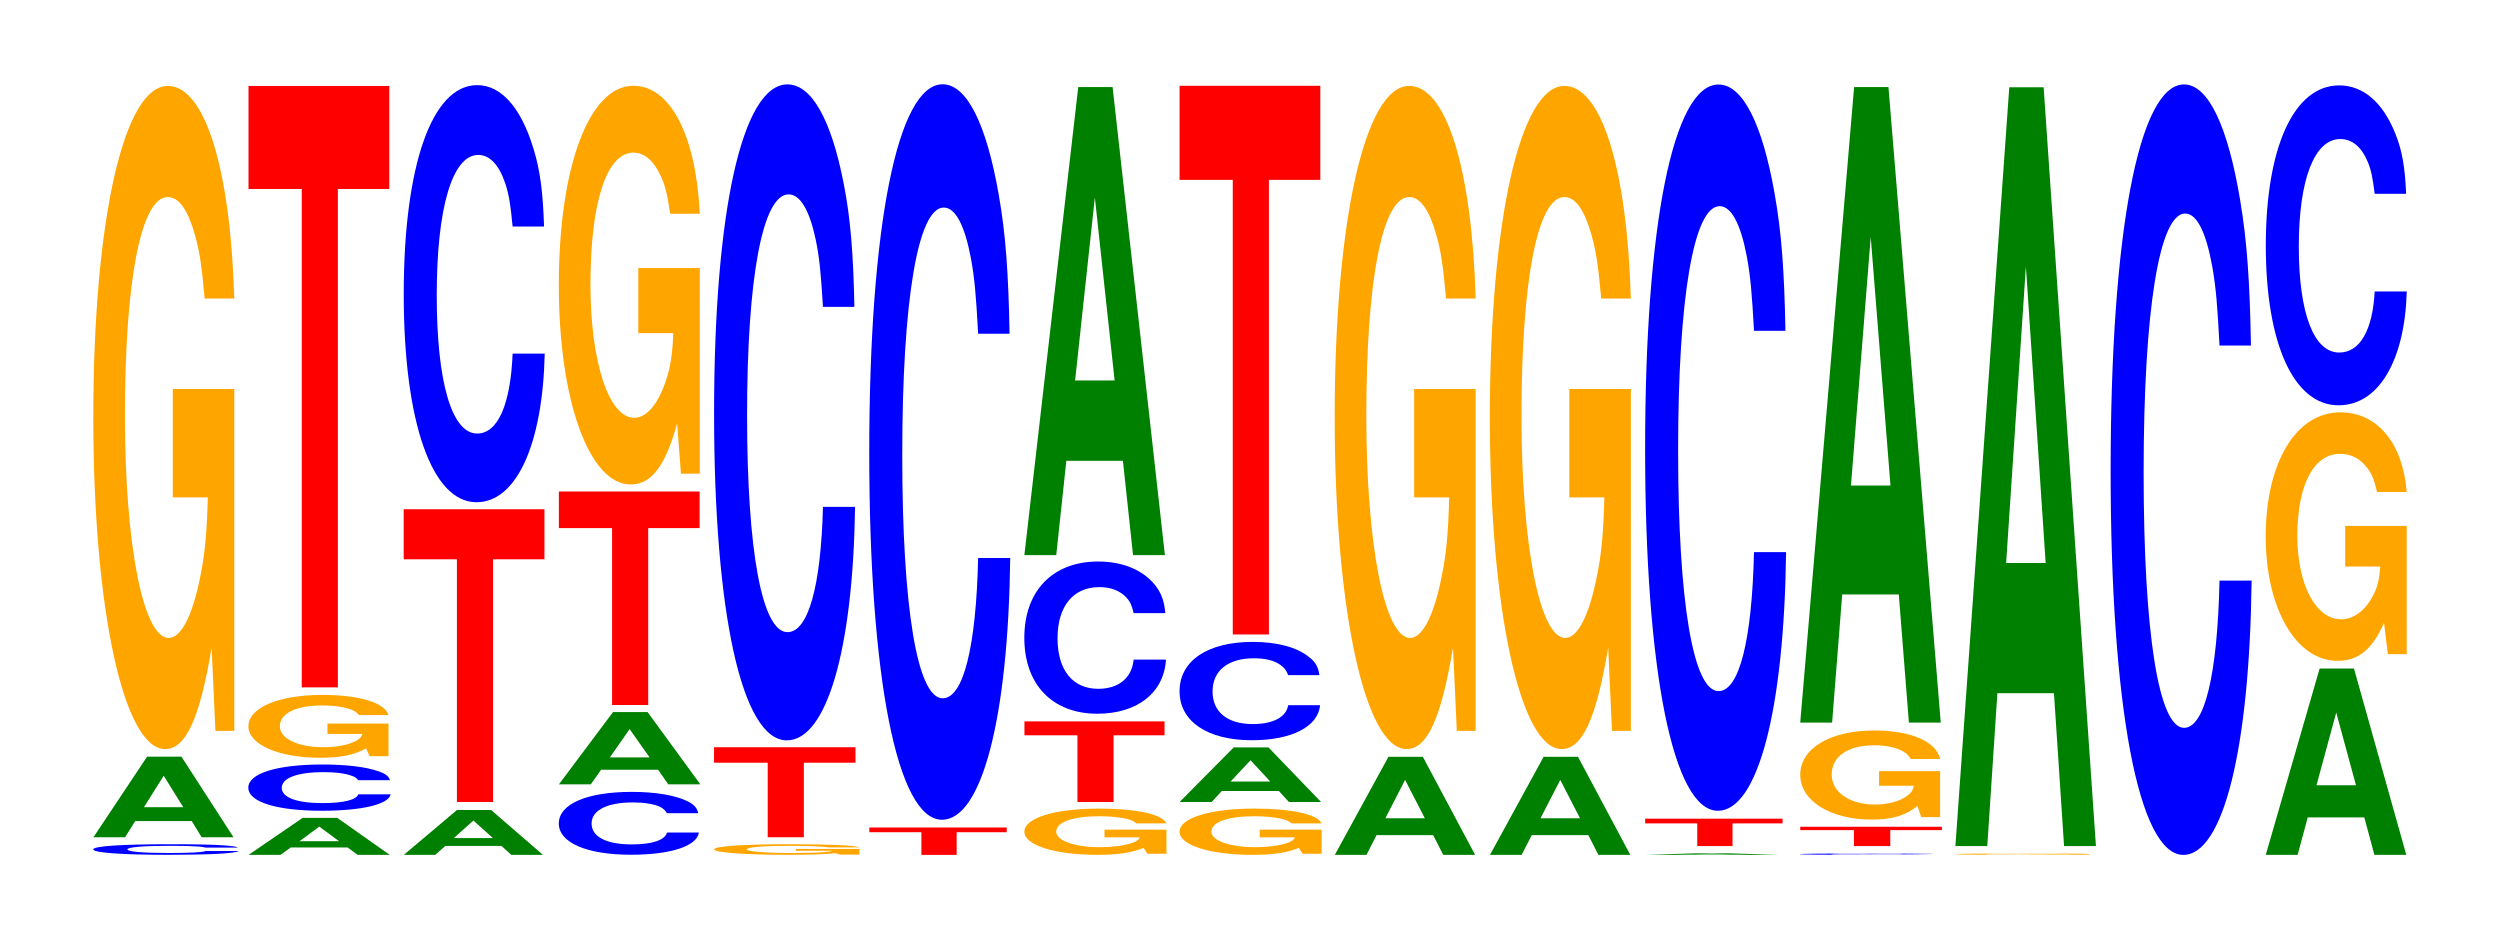 <?xml version="1.0" encoding="UTF-8"?>
<svg xmlns="http://www.w3.org/2000/svg" xmlns:xlink="http://www.w3.org/1999/xlink" width="174pt" height="66pt" viewBox="0 0 174 66" version="1.1">
<defs>
<g>
<symbol overflow="visible" id="glyph0-0">
<path style="stroke:none;" d="M 10.75 -0.484 C 10.672 -0.547 10.469 -0.578 9.984 -0.625 C 9.094 -0.703 7.672 -0.719 5.953 -0.719 C 2.719 -0.719 0.688 -0.594 0.688 -0.359 C 0.688 -0.125 2.703 0.016 5.891 0.016 C 8.75 0.016 10.656 -0.078 10.797 -0.25 L 8.5 -0.25 C 8.359 -0.156 7.422 -0.109 5.953 -0.109 C 4.125 -0.109 3.062 -0.203 3.062 -0.359 C 3.062 -0.516 4.172 -0.609 6.031 -0.609 C 6.859 -0.609 7.531 -0.594 7.984 -0.562 C 8.234 -0.547 8.359 -0.516 8.5 -0.484 Z M 10.75 -0.484 "/>
</symbol>
<symbol overflow="visible" id="glyph1-0">
<path style="stroke:none;" d="M 7.219 -1.125 L 7.906 0 L 10.125 0 L 6.5 -5.609 L 4.109 -5.609 L 0.375 0 L 2.578 0 L 3.281 -1.125 Z M 6.625 -2.094 L 3.891 -2.094 L 5.266 -4.281 Z M 6.625 -2.094 "/>
</symbol>
<symbol overflow="visible" id="glyph2-0">
<path style="stroke:none;" d="M 10.422 -23.672 L 6.141 -23.672 L 6.141 -16.125 L 8.578 -16.125 C 8.516 -13.656 8.375 -12.141 8.047 -10.578 C 7.516 -7.906 6.719 -6.344 5.859 -6.344 C 4.094 -6.344 2.812 -12.75 2.812 -21.812 C 2.812 -31.297 3.938 -37.031 5.797 -37.031 C 6.562 -37.031 7.203 -36.125 7.688 -34.375 C 8 -33.281 8.156 -32.25 8.359 -29.969 L 10.422 -29.969 C 10.156 -39.016 8.375 -44.766 5.797 -44.766 C 2.719 -44.766 0.609 -35.391 0.609 -21.688 C 0.609 -8.344 2.719 1.391 5.609 1.391 C 7.047 1.391 8.016 -0.719 8.844 -5.672 L 9.109 0.125 L 10.422 0.125 Z M 10.422 -23.672 "/>
</symbol>
<symbol overflow="visible" id="glyph3-0">
<path style="stroke:none;" d="M 7.266 -0.516 L 7.969 0 L 10.203 0 L 6.547 -2.578 L 4.141 -2.578 L 0.375 0 L 2.594 0 L 3.312 -0.516 Z M 6.672 -0.953 L 3.922 -0.953 L 5.297 -1.969 Z M 6.672 -0.953 "/>
</symbol>
<symbol overflow="visible" id="glyph4-0">
<path style="stroke:none;" d="M 10.531 -2.031 C 10.453 -2.297 10.25 -2.469 9.766 -2.641 C 8.906 -2.953 7.516 -3.125 5.828 -3.125 C 2.656 -3.125 0.672 -2.5 0.672 -1.516 C 0.672 -0.516 2.641 0.094 5.781 0.094 C 8.562 0.094 10.438 -0.344 10.578 -1.047 L 8.328 -1.047 C 8.188 -0.656 7.266 -0.438 5.828 -0.438 C 4.047 -0.438 3 -0.828 3 -1.5 C 3 -2.188 4.094 -2.594 5.906 -2.594 C 6.719 -2.594 7.375 -2.516 7.812 -2.359 C 8.062 -2.281 8.188 -2.203 8.328 -2.031 Z M 10.531 -2.031 "/>
</symbol>
<symbol overflow="visible" id="glyph5-0">
<path style="stroke:none;" d="M 10.359 -2.25 L 6.109 -2.25 L 6.109 -1.531 L 8.531 -1.531 C 8.469 -1.297 8.328 -1.156 8 -1 C 7.484 -0.75 6.672 -0.609 5.828 -0.609 C 4.062 -0.609 2.797 -1.203 2.797 -2.062 C 2.797 -2.969 3.922 -3.516 5.766 -3.516 C 6.531 -3.516 7.172 -3.422 7.656 -3.266 C 7.953 -3.156 8.125 -3.062 8.312 -2.844 L 10.359 -2.844 C 10.109 -3.703 8.328 -4.25 5.766 -4.25 C 2.703 -4.25 0.609 -3.359 0.609 -2.062 C 0.609 -0.797 2.719 0.125 5.578 0.125 C 7.016 0.125 7.969 -0.062 8.797 -0.531 L 9.047 0.016 L 10.359 0.016 Z M 10.359 -2.25 "/>
</symbol>
<symbol overflow="visible" id="glyph6-0">
<path style="stroke:none;" d="M 6.453 -34.688 L 10.031 -34.688 L 10.031 -41.859 L 0.234 -41.859 L 0.234 -34.688 L 3.938 -34.688 L 3.938 0 L 6.453 0 Z M 6.453 -34.688 "/>
</symbol>
<symbol overflow="visible" id="glyph7-0">
<path style="stroke:none;" d="M 7.172 -0.625 L 7.859 0 L 10.062 0 L 6.453 -3.125 L 4.078 -3.125 L 0.375 0 L 2.562 0 L 3.266 -0.625 Z M 6.578 -1.172 L 3.859 -1.172 L 5.219 -2.391 Z M 6.578 -1.172 "/>
</symbol>
<symbol overflow="visible" id="glyph8-0">
<path style="stroke:none;" d="M 6.453 -16.891 L 10.031 -16.891 L 10.031 -20.375 L 0.234 -20.375 L 0.234 -16.891 L 3.938 -16.891 L 3.938 0 L 6.453 0 Z M 6.453 -16.891 "/>
</symbol>
<symbol overflow="visible" id="glyph9-0">
<path style="stroke:none;" d="M 10.438 -18.312 C 10.359 -20.703 10.172 -22.234 9.688 -23.781 C 8.828 -26.594 7.453 -28.156 5.781 -28.156 C 2.641 -28.156 0.672 -22.578 0.672 -13.609 C 0.672 -4.719 2.625 0.875 5.734 0.875 C 8.5 0.875 10.344 -3.109 10.484 -9.469 L 8.25 -9.469 C 8.109 -5.922 7.219 -3.906 5.781 -3.906 C 4.016 -3.906 2.969 -7.484 2.969 -13.531 C 2.969 -19.641 4.062 -23.297 5.859 -23.297 C 6.656 -23.297 7.312 -22.609 7.75 -21.281 C 8 -20.516 8.109 -19.797 8.25 -18.312 Z M 10.438 -18.312 "/>
</symbol>
<symbol overflow="visible" id="glyph10-0">
<path style="stroke:none;" d="M 10.375 -2.766 C 10.297 -3.125 10.109 -3.359 9.641 -3.594 C 8.781 -4.016 7.406 -4.25 5.75 -4.25 C 2.625 -4.25 0.672 -3.406 0.672 -2.047 C 0.672 -0.719 2.609 0.125 5.688 0.125 C 8.453 0.125 10.281 -0.469 10.422 -1.422 L 8.203 -1.422 C 8.062 -0.891 7.172 -0.594 5.75 -0.594 C 3.984 -0.594 2.953 -1.125 2.953 -2.047 C 2.953 -2.969 4.031 -3.516 5.828 -3.516 C 6.625 -3.516 7.281 -3.406 7.703 -3.219 C 7.938 -3.094 8.062 -2.984 8.203 -2.766 Z M 10.375 -2.766 "/>
</symbol>
<symbol overflow="visible" id="glyph11-0">
<path style="stroke:none;" d="M 7.281 -1.016 L 7.984 0 L 10.219 0 L 6.547 -5.031 L 4.141 -5.031 L 0.375 0 L 2.594 0 L 3.312 -1.016 Z M 6.688 -1.875 L 3.922 -1.875 L 5.297 -3.844 Z M 6.688 -1.875 "/>
</symbol>
<symbol overflow="visible" id="glyph12-0">
<path style="stroke:none;" d="M 6.453 -12.312 L 10.031 -12.312 L 10.031 -14.859 L 0.234 -14.859 L 0.234 -12.312 L 3.938 -12.312 L 3.938 0 L 6.453 0 Z M 6.453 -12.312 "/>
</symbol>
<symbol overflow="visible" id="glyph13-0">
<path style="stroke:none;" d="M 10.422 -14.234 L 6.141 -14.234 L 6.141 -9.703 L 8.578 -9.703 C 8.516 -8.203 8.375 -7.297 8.047 -6.359 C 7.516 -4.766 6.719 -3.812 5.859 -3.812 C 4.094 -3.812 2.812 -7.672 2.812 -13.109 C 2.812 -18.812 3.938 -22.266 5.797 -22.266 C 6.562 -22.266 7.203 -21.719 7.688 -20.672 C 8 -20.016 8.156 -19.406 8.359 -18.016 L 10.422 -18.016 C 10.156 -23.469 8.375 -26.922 5.797 -26.922 C 2.719 -26.922 0.609 -21.281 0.609 -13.047 C 0.609 -5.016 2.719 0.828 5.609 0.828 C 7.047 0.828 8.016 -0.438 8.844 -3.422 L 9.109 0.078 L 10.422 0.078 Z M 10.422 -14.234 "/>
</symbol>
<symbol overflow="visible" id="glyph14-0">
<path style="stroke:none;" d="M 10.75 -0.391 L 6.328 -0.391 L 6.328 -0.266 L 8.844 -0.266 C 8.781 -0.219 8.625 -0.203 8.297 -0.172 C 7.75 -0.125 6.922 -0.109 6.047 -0.109 C 4.219 -0.109 2.906 -0.219 2.906 -0.359 C 2.906 -0.516 4.062 -0.609 5.984 -0.609 C 6.766 -0.609 7.438 -0.594 7.938 -0.562 C 8.25 -0.547 8.422 -0.531 8.609 -0.5 L 10.75 -0.5 C 10.469 -0.641 8.625 -0.719 5.969 -0.719 C 2.797 -0.719 0.641 -0.594 0.641 -0.359 C 0.641 -0.141 2.812 0.016 5.781 0.016 C 7.266 0.016 8.266 -0.016 9.109 -0.094 L 9.391 0 L 10.75 0 Z M 10.75 -0.391 "/>
</symbol>
<symbol overflow="visible" id="glyph15-0">
<path style="stroke:none;" d="M 6.484 -5.188 L 10.078 -5.188 L 10.078 -6.266 L 0.234 -6.266 L 0.234 -5.188 L 3.969 -5.188 L 3.969 0 L 6.484 0 Z M 6.484 -5.188 "/>
</symbol>
<symbol overflow="visible" id="glyph16-0">
<path style="stroke:none;" d="M 10.438 -28.797 C 10.359 -32.562 10.172 -34.953 9.688 -37.406 C 8.828 -41.828 7.453 -44.281 5.781 -44.281 C 2.641 -44.281 0.672 -35.484 0.672 -21.391 C 0.672 -7.406 2.625 1.375 5.734 1.375 C 8.5 1.375 10.344 -4.906 10.484 -14.875 L 8.25 -14.875 C 8.109 -9.328 7.219 -6.156 5.781 -6.156 C 4.016 -6.156 2.969 -11.766 2.969 -21.266 C 2.969 -30.891 4.062 -36.625 5.859 -36.625 C 6.656 -36.625 7.312 -35.547 7.75 -33.453 C 8 -32.266 8.109 -31.125 8.25 -28.797 Z M 10.438 -28.797 "/>
</symbol>
<symbol overflow="visible" id="glyph17-0">
<path style="stroke:none;" d="M 6.312 -1.578 L 9.797 -1.578 L 9.797 -1.906 L 0.234 -1.906 L 0.234 -1.578 L 3.859 -1.578 L 3.859 0 L 6.312 0 Z M 6.312 -1.578 "/>
</symbol>
<symbol overflow="visible" id="glyph18-0">
<path style="stroke:none;" d="M 10.438 -32.281 C 10.359 -36.5 10.172 -39.188 9.688 -41.938 C 8.828 -46.891 7.453 -49.641 5.781 -49.641 C 2.641 -49.641 0.672 -39.781 0.672 -23.984 C 0.672 -8.312 2.625 1.547 5.734 1.547 C 8.5 1.547 10.344 -5.5 10.484 -16.672 L 8.25 -16.672 C 8.109 -10.453 7.219 -6.906 5.781 -6.906 C 4.016 -6.906 2.969 -13.203 2.969 -23.844 C 2.969 -34.625 4.062 -41.062 5.859 -41.062 C 6.656 -41.062 7.312 -39.859 7.75 -37.516 C 8 -36.172 8.109 -34.906 8.25 -32.281 Z M 10.438 -32.281 "/>
</symbol>
<symbol overflow="visible" id="glyph19-0">
<path style="stroke:none;" d="M 10.516 -1.656 L 6.203 -1.656 L 6.203 -1.125 L 8.656 -1.125 C 8.594 -0.953 8.453 -0.844 8.125 -0.734 C 7.594 -0.547 6.781 -0.438 5.922 -0.438 C 4.125 -0.438 2.844 -0.891 2.844 -1.516 C 2.844 -2.188 3.984 -2.594 5.859 -2.594 C 6.625 -2.594 7.281 -2.516 7.766 -2.406 C 8.078 -2.328 8.234 -2.25 8.438 -2.094 L 10.516 -2.094 C 10.25 -2.719 8.453 -3.125 5.844 -3.125 C 2.734 -3.125 0.625 -2.469 0.625 -1.516 C 0.625 -0.578 2.75 0.094 5.672 0.094 C 7.125 0.094 8.094 -0.047 8.922 -0.391 L 9.188 0.016 L 10.516 0.016 Z M 10.516 -1.656 "/>
</symbol>
<symbol overflow="visible" id="glyph20-0">
<path style="stroke:none;" d="M 6.438 -4.641 L 9.984 -4.641 L 9.984 -5.609 L 0.234 -5.609 L 0.234 -4.641 L 3.922 -4.641 L 3.922 0 L 6.438 0 Z M 6.438 -4.641 "/>
</symbol>
<symbol overflow="visible" id="glyph21-0">
<path style="stroke:none;" d="M 10.484 -6.688 C 10.406 -7.562 10.203 -8.109 9.734 -8.688 C 8.875 -9.719 7.484 -10.281 5.812 -10.281 C 2.641 -10.281 0.672 -8.234 0.672 -4.969 C 0.672 -1.719 2.625 0.312 5.75 0.312 C 8.531 0.312 10.391 -1.141 10.531 -3.453 L 8.281 -3.453 C 8.156 -2.172 7.234 -1.422 5.812 -1.422 C 4.031 -1.422 2.984 -2.734 2.984 -4.938 C 2.984 -7.172 4.078 -8.5 5.891 -8.5 C 6.688 -8.5 7.344 -8.25 7.781 -7.766 C 8.031 -7.5 8.156 -7.234 8.281 -6.688 Z M 10.484 -6.688 "/>
</symbol>
<symbol overflow="visible" id="glyph22-0">
<path style="stroke:none;" d="M 7.234 -6.562 L 7.938 0 L 10.156 0 L 6.516 -32.578 L 4.125 -32.578 L 0.375 0 L 2.594 0 L 3.297 -6.562 Z M 6.656 -12.156 L 3.906 -12.156 L 5.281 -24.891 Z M 6.656 -12.156 "/>
</symbol>
<symbol overflow="visible" id="glyph23-0">
<path style="stroke:none;" d="M 7.281 -0.766 L 7.984 0 L 10.219 0 L 6.562 -3.797 L 4.141 -3.797 L 0.375 0 L 2.609 0 L 3.312 -0.766 Z M 6.688 -1.422 L 3.922 -1.422 L 5.312 -2.906 Z M 6.688 -1.422 "/>
</symbol>
<symbol overflow="visible" id="glyph24-0">
<path style="stroke:none;" d="M 10.406 -4.328 C 10.328 -4.891 10.141 -5.25 9.656 -5.609 C 8.812 -6.281 7.438 -6.641 5.766 -6.641 C 2.625 -6.641 0.672 -5.328 0.672 -3.203 C 0.672 -1.109 2.609 0.203 5.703 0.203 C 8.469 0.203 10.312 -0.734 10.453 -2.234 L 8.234 -2.234 C 8.094 -1.406 7.188 -0.922 5.766 -0.922 C 4 -0.922 2.969 -1.766 2.969 -3.188 C 2.969 -4.641 4.047 -5.5 5.844 -5.5 C 6.641 -5.5 7.297 -5.344 7.719 -5.016 C 7.969 -4.844 8.094 -4.672 8.234 -4.328 Z M 10.406 -4.328 "/>
</symbol>
<symbol overflow="visible" id="glyph25-0">
<path style="stroke:none;" d="M 6.453 -31.641 L 10.031 -31.641 L 10.031 -38.188 L 0.234 -38.188 L 0.234 -31.641 L 3.938 -31.641 L 3.938 0 L 6.453 0 Z M 6.453 -31.641 "/>
</symbol>
<symbol overflow="visible" id="glyph26-0">
<path style="stroke:none;" d="M 7.219 -1.375 L 7.922 0 L 10.141 0 L 6.5 -6.828 L 4.109 -6.828 L 0.375 0 L 2.578 0 L 3.281 -1.375 Z M 6.641 -2.547 L 3.891 -2.547 L 5.266 -5.219 Z M 6.641 -2.547 "/>
</symbol>
<symbol overflow="visible" id="glyph27-0">
<path style="stroke:none;" d="M 10.422 -23.672 L 6.141 -23.672 L 6.141 -16.125 L 8.578 -16.125 C 8.516 -13.656 8.375 -12.141 8.047 -10.578 C 7.516 -7.906 6.719 -6.344 5.859 -6.344 C 4.094 -6.344 2.812 -12.75 2.812 -21.812 C 2.812 -31.297 3.938 -37.031 5.797 -37.031 C 6.562 -37.031 7.203 -36.125 7.688 -34.375 C 8 -33.281 8.156 -32.25 8.359 -29.969 L 10.422 -29.969 C 10.156 -39.016 8.375 -44.766 5.797 -44.766 C 2.719 -44.766 0.609 -35.391 0.609 -21.688 C 0.609 -8.344 2.719 1.391 5.609 1.391 C 7.047 1.391 8.016 -0.719 8.844 -5.672 L 9.109 0.125 L 10.422 0.125 Z M 10.422 -23.672 "/>
</symbol>
<symbol overflow="visible" id="glyph28-0">
<path style="stroke:none;" d="M 6.906 -0.016 L 7.578 0 L 9.703 0 L 6.219 -0.109 L 3.938 -0.109 L 0.359 0 L 2.469 0 L 3.141 -0.016 Z M 6.344 -0.047 L 3.719 -0.047 L 5.031 -0.078 Z M 6.344 -0.047 "/>
</symbol>
<symbol overflow="visible" id="glyph29-0">
<path style="stroke:none;" d="M 10.438 -31.891 C 10.359 -36.062 10.172 -38.703 9.688 -41.422 C 8.828 -46.328 7.453 -49.031 5.781 -49.031 C 2.641 -49.031 0.672 -39.312 0.672 -23.688 C 0.672 -8.203 2.625 1.516 5.734 1.516 C 8.5 1.516 10.344 -5.422 10.484 -16.484 L 8.25 -16.484 C 8.109 -10.328 7.219 -6.812 5.781 -6.812 C 4.016 -6.812 2.969 -13.031 2.969 -23.562 C 2.969 -34.203 4.062 -40.562 5.859 -40.562 C 6.656 -40.562 7.312 -39.375 7.75 -37.062 C 8 -35.734 8.109 -34.469 8.25 -31.891 Z M 10.438 -31.891 "/>
</symbol>
<symbol overflow="visible" id="glyph30-0">
<path style="stroke:none;" d="M 9.938 -0.062 C 9.859 -0.078 9.672 -0.078 9.219 -0.078 C 8.406 -0.094 7.094 -0.094 5.5 -0.094 C 2.5 -0.094 0.641 -0.078 0.641 -0.047 C 0.641 -0.016 2.484 0 5.453 0 C 8.078 0 9.844 -0.016 9.969 -0.031 L 7.844 -0.031 C 7.719 -0.016 6.859 -0.016 5.5 -0.016 C 3.812 -0.016 2.828 -0.031 2.828 -0.047 C 2.828 -0.078 3.859 -0.078 5.578 -0.078 C 6.328 -0.078 6.953 -0.078 7.375 -0.078 C 7.609 -0.078 7.719 -0.078 7.844 -0.062 Z M 9.938 -0.062 "/>
</symbol>
<symbol overflow="visible" id="glyph31-0">
<path style="stroke:none;" d="M 6.5 -1.109 L 10.094 -1.109 L 10.094 -1.344 L 0.234 -1.344 L 0.234 -1.109 L 3.969 -1.109 L 3.969 0 L 6.5 0 Z M 6.5 -1.109 "/>
</symbol>
<symbol overflow="visible" id="glyph32-0">
<path style="stroke:none;" d="M 10.344 -3.188 L 6.094 -3.188 L 6.094 -2.172 L 8.516 -2.172 C 8.453 -1.844 8.312 -1.641 7.984 -1.422 C 7.469 -1.062 6.656 -0.859 5.812 -0.859 C 4.062 -0.859 2.797 -1.719 2.797 -2.938 C 2.797 -4.203 3.906 -4.984 5.766 -4.984 C 6.516 -4.984 7.156 -4.859 7.641 -4.625 C 7.938 -4.484 8.109 -4.344 8.297 -4.031 L 10.344 -4.031 C 10.078 -5.25 8.312 -6.016 5.75 -6.016 C 2.688 -6.016 0.609 -4.766 0.609 -2.922 C 0.609 -1.125 2.703 0.188 5.578 0.188 C 7 0.188 7.953 -0.094 8.766 -0.766 L 9.031 0.016 L 10.344 0.016 Z M 10.344 -3.188 "/>
</symbol>
<symbol overflow="visible" id="glyph33-0">
<path style="stroke:none;" d="M 7.234 -8.922 L 7.938 0 L 10.156 0 L 6.516 -44.234 L 4.125 -44.234 L 0.375 0 L 2.594 0 L 3.297 -8.922 Z M 6.656 -16.5 L 3.906 -16.5 L 5.281 -33.797 Z M 6.656 -16.5 "/>
</symbol>
<symbol overflow="visible" id="glyph34-0">
<path style="stroke:none;" d="M 9.922 -0.047 L 5.844 -0.047 L 5.844 -0.031 L 8.156 -0.031 C 8.109 -0.031 7.969 -0.031 7.656 -0.031 C 7.156 -0.016 6.391 -0.016 5.578 -0.016 C 3.891 -0.016 2.672 -0.031 2.672 -0.047 C 2.672 -0.078 3.75 -0.078 5.531 -0.078 C 6.25 -0.078 6.859 -0.078 7.328 -0.078 C 7.625 -0.078 7.766 -0.078 7.953 -0.062 L 9.922 -0.062 C 9.672 -0.094 7.969 -0.094 5.516 -0.094 C 2.578 -0.094 0.594 -0.078 0.594 -0.047 C 0.594 -0.016 2.594 0 5.344 0 C 6.719 0 7.625 0 8.406 -0.016 L 8.672 0 L 9.922 0 Z M 9.922 -0.047 "/>
</symbol>
<symbol overflow="visible" id="glyph35-0">
<path style="stroke:none;" d="M 7.234 -10.641 L 7.938 0 L 10.156 0 L 6.516 -52.812 L 4.125 -52.812 L 0.375 0 L 2.594 0 L 3.297 -10.641 Z M 6.656 -19.703 L 3.906 -19.703 L 5.281 -40.344 Z M 6.656 -19.703 "/>
</symbol>
<symbol overflow="visible" id="glyph36-0">
<path style="stroke:none;" d="M 10.438 -33.844 C 10.359 -38.266 10.172 -41.062 9.688 -43.953 C 8.828 -49.141 7.453 -52.016 5.781 -52.016 C 2.641 -52.016 0.672 -41.703 0.672 -25.125 C 0.672 -8.703 2.625 1.609 5.734 1.609 C 8.5 1.609 10.344 -5.75 10.484 -17.484 L 8.25 -17.484 C 8.109 -10.953 7.219 -7.234 5.781 -7.234 C 4.016 -7.234 2.969 -13.828 2.969 -25 C 2.969 -36.297 4.062 -43.031 5.859 -43.031 C 6.656 -43.031 7.312 -41.766 7.75 -39.312 C 8 -37.906 8.109 -36.578 8.25 -33.844 Z M 10.438 -33.844 "/>
</symbol>
<symbol overflow="visible" id="glyph37-0">
<path style="stroke:none;" d="M 7.234 -2.609 L 7.938 0 L 10.156 0 L 6.516 -12.969 L 4.125 -12.969 L 0.375 0 L 2.594 0 L 3.297 -2.609 Z M 6.656 -4.844 L 3.906 -4.844 L 5.281 -9.906 Z M 6.656 -4.844 "/>
</symbol>
<symbol overflow="visible" id="glyph38-0">
<path style="stroke:none;" d="M 10.422 -8.875 L 6.141 -8.875 L 6.141 -6.047 L 8.578 -6.047 C 8.516 -5.125 8.375 -4.547 8.047 -3.969 C 7.516 -2.969 6.719 -2.375 5.859 -2.375 C 4.094 -2.375 2.812 -4.781 2.812 -8.172 C 2.812 -11.734 3.938 -13.891 5.797 -13.891 C 6.562 -13.891 7.203 -13.547 7.688 -12.891 C 8 -12.484 8.156 -12.094 8.359 -11.234 L 10.422 -11.234 C 10.156 -14.641 8.375 -16.781 5.797 -16.781 C 2.719 -16.781 0.609 -13.281 0.609 -8.141 C 0.609 -3.125 2.719 0.516 5.609 0.516 C 7.047 0.516 8.016 -0.266 8.844 -2.125 L 9.109 0.047 L 10.422 0.047 Z M 10.422 -8.875 "/>
</symbol>
<symbol overflow="visible" id="glyph39-0">
<path style="stroke:none;" d="M 10.438 -14.047 C 10.359 -15.875 10.172 -17.047 9.688 -18.234 C 8.828 -20.406 7.453 -21.594 5.781 -21.594 C 2.641 -21.594 0.672 -17.312 0.672 -10.438 C 0.672 -3.609 2.625 0.672 5.734 0.672 C 8.5 0.672 10.344 -2.391 10.484 -7.25 L 8.25 -7.25 C 8.109 -4.547 7.219 -3 5.781 -3 C 4.016 -3 2.969 -5.734 2.969 -10.375 C 2.969 -15.062 4.062 -17.859 5.859 -17.859 C 6.656 -17.859 7.312 -17.344 7.75 -16.312 C 8 -15.734 8.109 -15.188 8.25 -14.047 Z M 10.438 -14.047 "/>
</symbol>
</g>
</defs>
<g id="surface1">
<g style="fill:rgb(0%,0%,100%);fill-opacity:1;">
  <use xlink:href="#glyph0-0" x="5.806" y="59.478"/>
</g>
<g style="fill:rgb(0%,50.194%,0%);fill-opacity:1;">
  <use xlink:href="#glyph1-0" x="6.128" y="58.273"/>
</g>
<g style="fill:rgb(100%,64.647%,0%);fill-opacity:1;">
  <use xlink:href="#glyph2-0" x="5.885" y="50.745"/>
</g>
<g style="fill:rgb(0%,50.194%,0%);fill-opacity:1;">
  <use xlink:href="#glyph3-0" x="16.925" y="59.5"/>
</g>
<g style="fill:rgb(0%,0%,100%);fill-opacity:1;">
  <use xlink:href="#glyph4-0" x="16.61" y="56.334"/>
</g>
<g style="fill:rgb(100%,64.647%,0%);fill-opacity:1;">
  <use xlink:href="#glyph5-0" x="16.681" y="52.615"/>
</g>
<g style="fill:rgb(100%,0%,0%);fill-opacity:1;">
  <use xlink:href="#glyph6-0" x="17.063" y="47.841"/>
</g>
<g style="fill:rgb(0%,50.194%,0%);fill-opacity:1;">
  <use xlink:href="#glyph7-0" x="27.728" y="59.5"/>
</g>
<g style="fill:rgb(100%,0%,0%);fill-opacity:1;">
  <use xlink:href="#glyph8-0" x="27.863" y="55.818"/>
</g>
<g style="fill:rgb(0%,0%,100%);fill-opacity:1;">
  <use xlink:href="#glyph9-0" x="27.428" y="34.081"/>
</g>
<g style="fill:rgb(0%,0%,100%);fill-opacity:1;">
  <use xlink:href="#glyph10-0" x="38.221" y="59.365"/>
</g>
<g style="fill:rgb(0%,50.194%,0%);fill-opacity:1;">
  <use xlink:href="#glyph11-0" x="38.525" y="54.591"/>
</g>
<g style="fill:rgb(100%,0%,0%);fill-opacity:1;">
  <use xlink:href="#glyph12-0" x="38.663" y="49.068"/>
</g>
<g style="fill:rgb(100%,64.647%,0%);fill-opacity:1;">
  <use xlink:href="#glyph13-0" x="38.285" y="32.891"/>
</g>
<g style="fill:rgb(100%,64.647%,0%);fill-opacity:1;">
  <use xlink:href="#glyph14-0" x="49.066" y="59.478"/>
</g>
<g style="fill:rgb(100%,0%,0%);fill-opacity:1;">
  <use xlink:href="#glyph15-0" x="49.463" y="58.273"/>
</g>
<g style="fill:rgb(0%,0%,100%);fill-opacity:1;">
  <use xlink:href="#glyph16-0" x="49.028" y="50.154"/>
</g>
<g style="fill:rgb(100%,0%,0%);fill-opacity:1;">
  <use xlink:href="#glyph17-0" x="60.271" y="59.5"/>
</g>
<g style="fill:rgb(0%,0%,100%);fill-opacity:1;">
  <use xlink:href="#glyph18-0" x="59.828" y="55.507"/>
</g>
<g style="fill:rgb(100%,64.647%,0%);fill-opacity:1;">
  <use xlink:href="#glyph19-0" x="70.67" y="59.403"/>
</g>
<g style="fill:rgb(100%,0%,0%);fill-opacity:1;">
  <use xlink:href="#glyph20-0" x="71.067" y="55.818"/>
</g>
<g style="fill:rgb(0%,0%,100%);fill-opacity:1;">
  <use xlink:href="#glyph21-0" x="70.621" y="49.363"/>
</g>
<g style="fill:rgb(0%,50.194%,0%);fill-opacity:1;">
  <use xlink:href="#glyph22-0" x="70.921" y="38.636"/>
</g>
<g style="fill:rgb(100%,64.647%,0%);fill-opacity:1;">
  <use xlink:href="#glyph19-0" x="81.47" y="59.403"/>
</g>
<g style="fill:rgb(0%,50.194%,0%);fill-opacity:1;">
  <use xlink:href="#glyph23-0" x="81.725" y="55.818"/>
</g>
<g style="fill:rgb(0%,0%,100%);fill-opacity:1;">
  <use xlink:href="#glyph24-0" x="81.425" y="51.317"/>
</g>
<g style="fill:rgb(100%,0%,0%);fill-opacity:1;">
  <use xlink:href="#glyph25-0" x="81.863" y="44.159"/>
</g>
<g style="fill:rgb(0%,50.194%,0%);fill-opacity:1;">
  <use xlink:href="#glyph26-0" x="92.528" y="59.5"/>
</g>
<g style="fill:rgb(100%,64.647%,0%);fill-opacity:1;">
  <use xlink:href="#glyph27-0" x="92.285" y="50.745"/>
</g>
<g style="fill:rgb(0%,50.194%,0%);fill-opacity:1;">
  <use xlink:href="#glyph26-0" x="103.328" y="59.5"/>
</g>
<g style="fill:rgb(100%,64.647%,0%);fill-opacity:1;">
  <use xlink:href="#glyph27-0" x="103.085" y="50.745"/>
</g>
<g style="fill:rgb(0%,50.194%,0%);fill-opacity:1;">
  <use xlink:href="#glyph28-0" x="114.125" y="59.5"/>
</g>
<g style="fill:rgb(100%,0%,0%);fill-opacity:1;">
  <use xlink:href="#glyph17-0" x="114.271" y="58.886"/>
</g>
<g style="fill:rgb(0%,0%,100%);fill-opacity:1;">
  <use xlink:href="#glyph29-0" x="113.828" y="54.913"/>
</g>
<g style="fill:rgb(0%,0%,100%);fill-opacity:1;">
  <use xlink:href="#glyph30-0" x="124.628" y="59.497"/>
</g>
<g style="fill:rgb(100%,0%,0%);fill-opacity:1;">
  <use xlink:href="#glyph31-0" x="125.063" y="58.886"/>
</g>
<g style="fill:rgb(100%,64.647%,0%);fill-opacity:1;">
  <use xlink:href="#glyph32-0" x="124.688" y="56.857"/>
</g>
<g style="fill:rgb(0%,50.194%,0%);fill-opacity:1;">
  <use xlink:href="#glyph33-0" x="124.921" y="50.295"/>
</g>
<g style="fill:rgb(100%,64.647%,0%);fill-opacity:1;">
  <use xlink:href="#glyph34-0" x="135.485" y="59.497"/>
</g>
<g style="fill:rgb(0%,50.194%,0%);fill-opacity:1;">
  <use xlink:href="#glyph35-0" x="135.721" y="58.886"/>
</g>
<g style="fill:rgb(0%,0%,100%);fill-opacity:1;">
  <use xlink:href="#glyph36-0" x="146.228" y="57.892"/>
</g>
<g style="fill:rgb(0%,50.194%,0%);fill-opacity:1;">
  <use xlink:href="#glyph37-0" x="157.321" y="59.5"/>
</g>
<g style="fill:rgb(100%,64.647%,0%);fill-opacity:1;">
  <use xlink:href="#glyph38-0" x="157.085" y="45.479"/>
</g>
<g style="fill:rgb(0%,0%,100%);fill-opacity:1;">
  <use xlink:href="#glyph39-0" x="157.028" y="27.537"/>
</g>
</g>
</svg>
